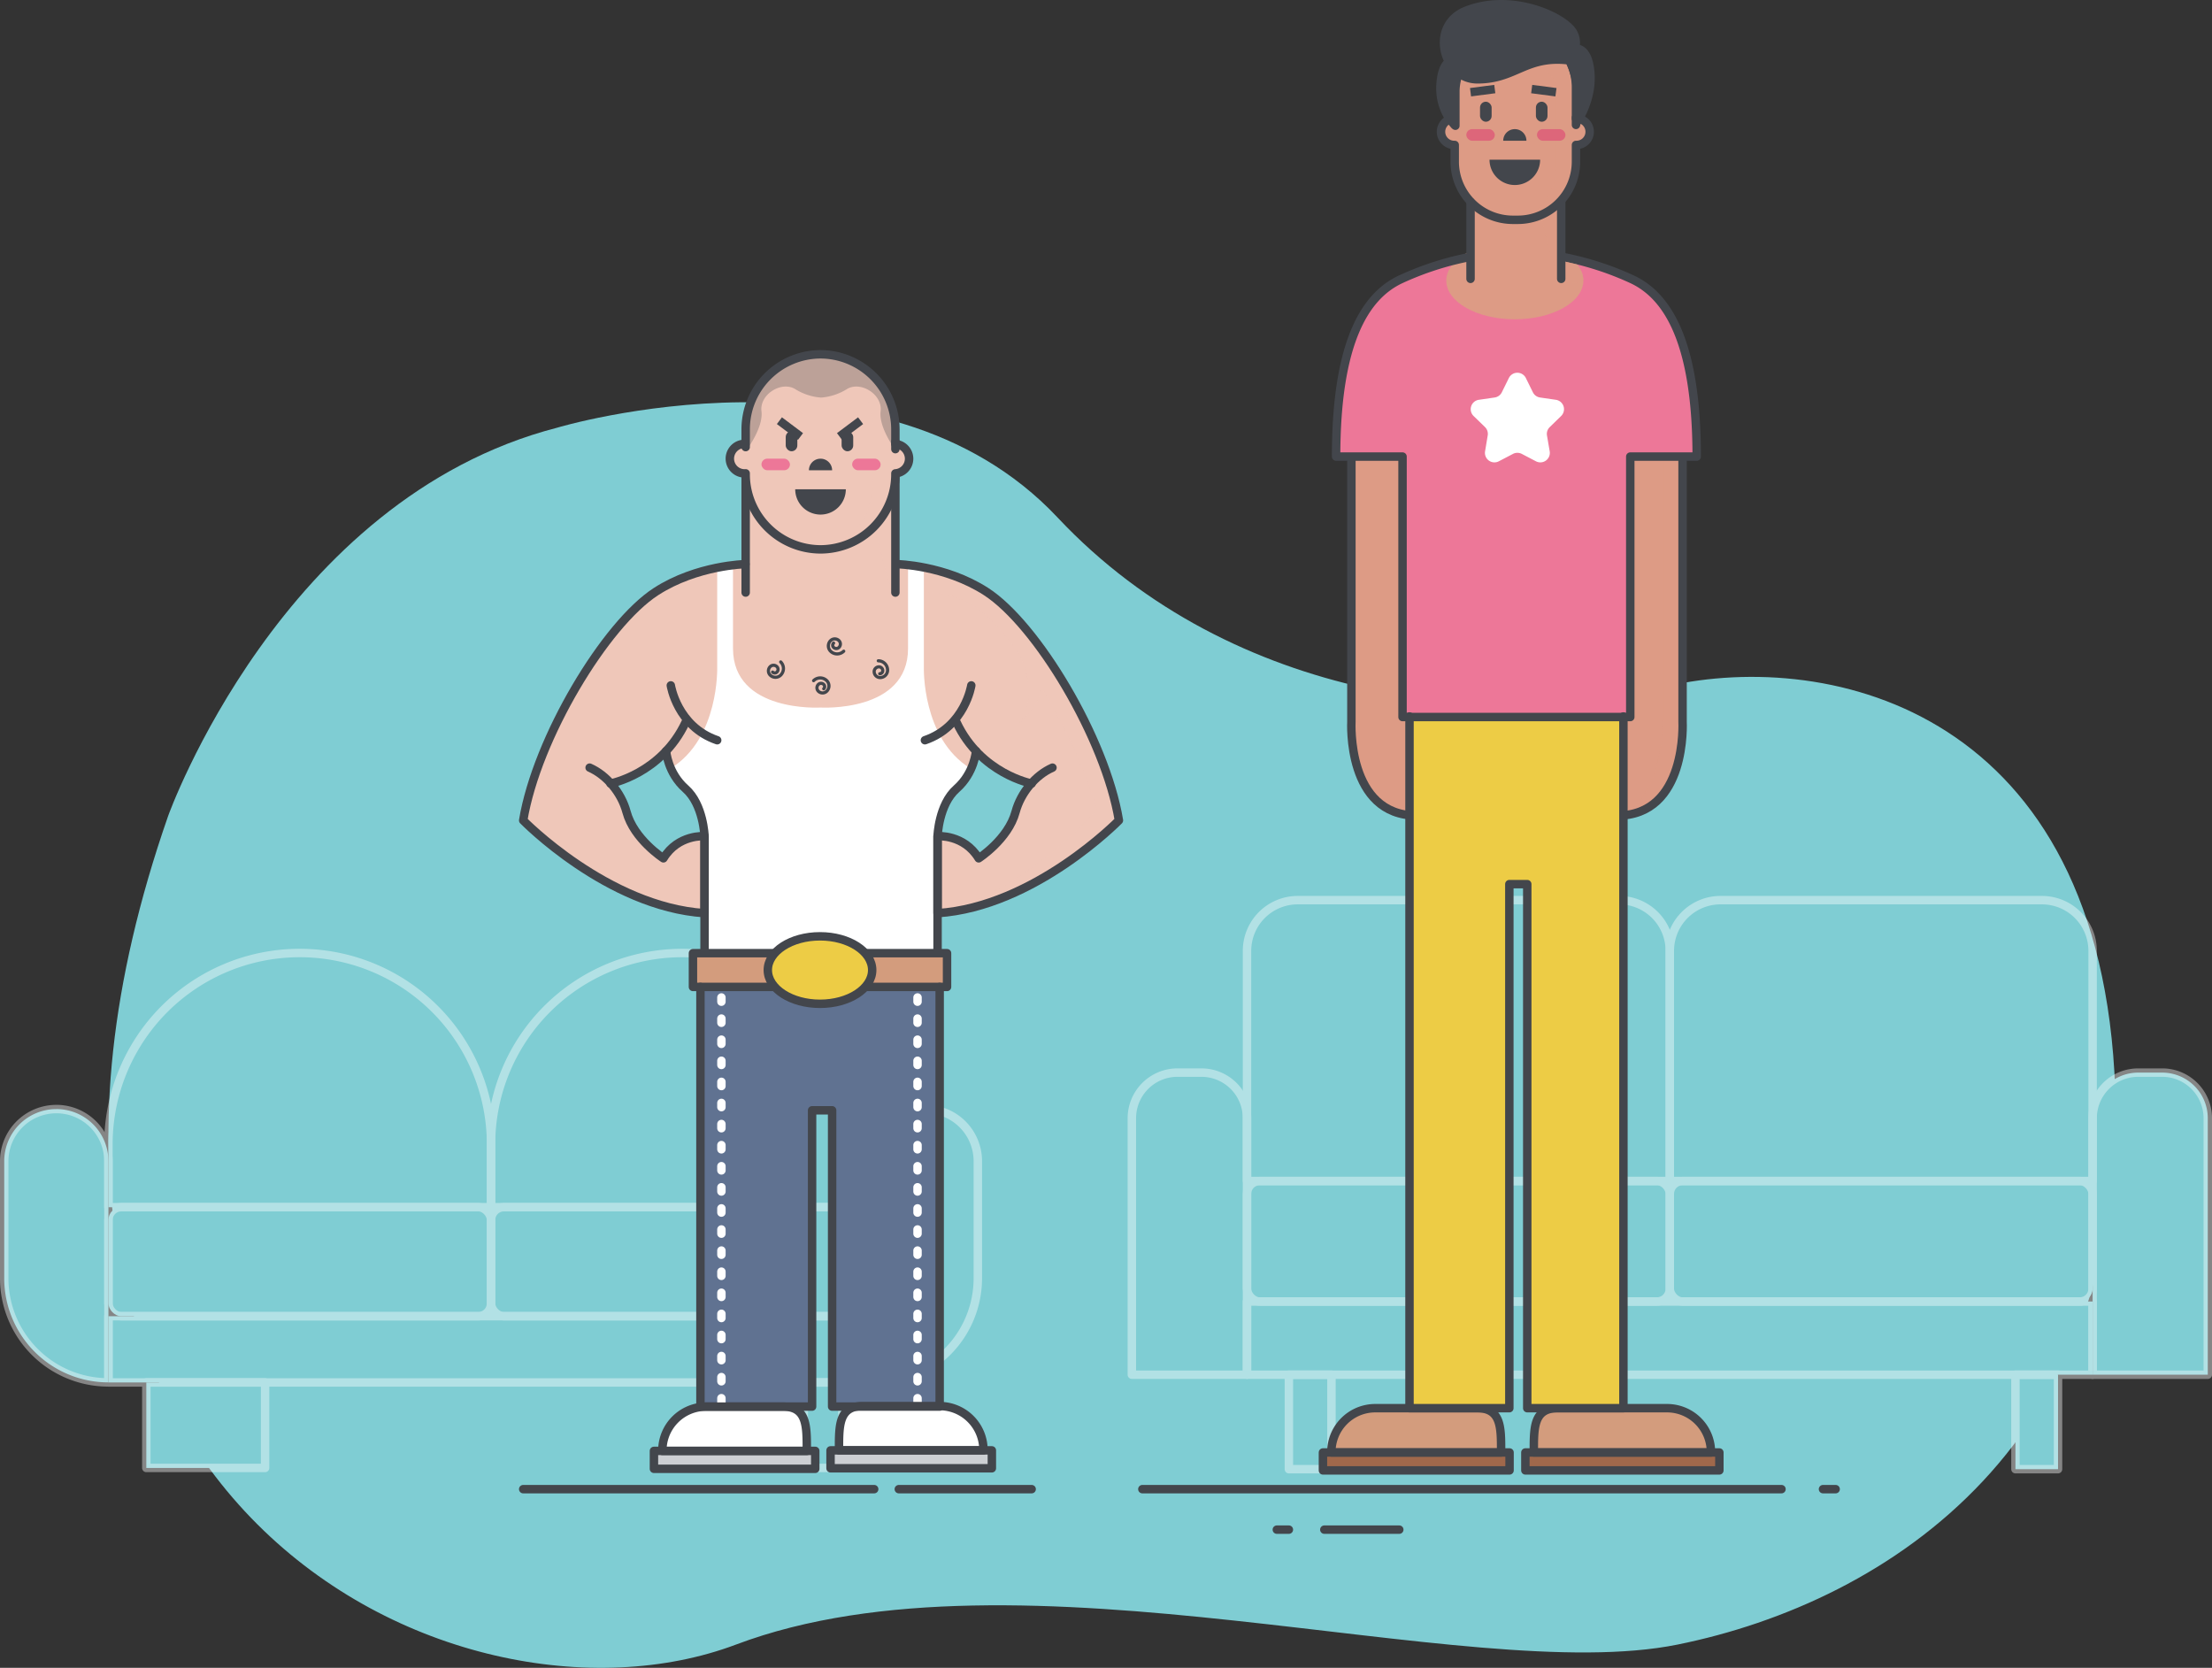 <svg xmlns="http://www.w3.org/2000/svg" width="2097.95" height="1581.69" viewBox="0 0 2097.95 1581.69"><rect x="0" y="0" width="2097.95" height="1581.69" fill="#333333" stroke="none"/><defs><style>.cls-1{isolation:isolate;}.cls-2{fill:#7fcdd3;}.cls-3{opacity:0.4;}.cls-12,.cls-17,.cls-20,.cls-22,.cls-4{fill:none;}.cls-22,.cls-4{stroke:#fff;}.cls-12,.cls-20,.cls-22,.cls-4{stroke-linecap:round;stroke-linejoin:round;}.cls-12,.cls-17,.cls-22,.cls-4{stroke-width:8px;}.cls-5{fill:#121c5f;}.cls-11,.cls-6{fill:#dd9b85;}.cls-7{fill:#d39c7d;}.cls-8{fill:#a0684b;}.cls-9{fill:#fff;}.cls-10{fill:#cdcfd3;}.cls-11,.cls-15{opacity:0.8;mix-blend-mode:multiply;}.cls-12,.cls-17,.cls-20{stroke:#43464c;}.cls-13{fill:#607291;}.cls-14,.cls-15{fill:#efc7b9;}.cls-16,.cls-18{fill:#43464c;}.cls-17{stroke-miterlimit:10;}.cls-18{opacity:0.3;}.cls-19{fill:#ed7798;}.cls-20{stroke-width:3px;}.cls-21{fill:#edcc45;}.cls-22{stroke-dasharray:4 16;}.cls-23{fill:#dd667a;}</style></defs><title>Asset 2</title><g class="cls-1"><g id="Layer_2" data-name="Layer 2"><g id="Layer_8" data-name="Layer 8"><path class="cls-2" d="M1230.81,853.66h304.81a48.1,48.1,0,0,1,48.1,48.1V1120a0,0,0,0,1,0,0h-401a0,0,0,0,1,0,0V901.76A48.1,48.1,0,0,1,1230.81,853.66Z"/><path class="cls-2" d="M1631.82,853.66h304.81a48.1,48.1,0,0,1,48.1,48.1V1120a0,0,0,0,1,0,0h-401a0,0,0,0,1,0,0V901.76A48.1,48.1,0,0,1,1631.82,853.66Z"/><rect class="cls-2" x="1182.71" y="1120.03" width="401.01" height="114.26" rx="12.14" ry="12.14"/><rect class="cls-2" x="1583.72" y="1120.03" width="401.01" height="114.26" rx="12.14" ry="12.14"/><path class="cls-2" d="M1116.76,1017.2h22.68a43.27,43.27,0,0,1,43.27,43.27V1303.7a0,0,0,0,1,0,0H1073.5a0,0,0,0,1,0,0V1060.47a43.27,43.27,0,0,1,43.27-43.27Z"/><path class="cls-2" d="M2028,1017.2h22.68a43.27,43.27,0,0,1,43.27,43.27V1303.7a0,0,0,0,1,0,0H1984.74a0,0,0,0,1,0,0V1060.47A43.27,43.27,0,0,1,2028,1017.2Z"/><rect class="cls-2" x="1182.71" y="1234.28" width="802.03" height="69.42"/><rect class="cls-2" x="1222.42" y="1303.7" width="40.39" height="89.61"/><rect class="cls-2" x="1911.53" y="1303.7" width="40.39" height="89.61"/><path class="cls-2" d="M284.28,903.79h0a181.45,181.45,0,0,1,181.45,181.45v59.6a0,0,0,0,1,0,0H102.83a0,0,0,0,1,0,0v-59.6A181.45,181.45,0,0,1,284.28,903.79Z"/><path class="cls-2" d="M647.17,903.79h0a181.45,181.45,0,0,1,181.45,181.45v59.6a0,0,0,0,1,0,0H465.72a0,0,0,0,1,0,0v-59.6A181.45,181.45,0,0,1,647.17,903.79Z"/><rect class="cls-2" x="102.83" y="1144.83" width="362.89" height="103.39" rx="12.14" ry="12.14"/><rect class="cls-2" x="465.72" y="1144.83" width="362.89" height="103.39" rx="12.14" ry="12.14"/><path class="cls-2" d="M53.42,1051.78h0a49.42,49.42,0,0,1,49.42,49.42V1311a0,0,0,0,1,0,0h0A98.83,98.83,0,0,1,4,1212.22v-111a49.42,49.42,0,0,1,49.42-49.42Z"/><path class="cls-2" d="M878,1051.78h0a49.42,49.42,0,0,1,49.42,49.42v111A98.83,98.83,0,0,1,828.61,1311h0a0,0,0,0,1,0,0V1101.2A49.42,49.42,0,0,1,878,1051.78Z"/><rect class="cls-2" x="102.83" y="1248.23" width="725.78" height="62.82"/><rect class="cls-2" x="138.77" y="1311.05" width="112.66" height="81.09"/><rect class="cls-2" x="762.37" y="1311.05" width="36.55" height="81.09"/><path class="cls-2" d="M528.49,405.59S836,312.92,1003.07,490.8s420.16,199.25,571.18,161.57,410.88,14.06,431.13,364.48-214.3,502.28-414.25,542.78-624.33-101.24-893.05,0-762.28-143.44-538.7-785.55C159.37,774.07,266.52,473.22,528.49,405.59Z"/><g class="cls-3"><path class="cls-4" d="M1230.81,853.66h304.81a48.1,48.1,0,0,1,48.1,48.1V1120a0,0,0,0,1,0,0h-401a0,0,0,0,1,0,0V901.76A48.1,48.1,0,0,1,1230.81,853.66Z"/><path class="cls-4" d="M1631.82,853.66h304.81a48.1,48.1,0,0,1,48.1,48.1V1120a0,0,0,0,1,0,0h-401a0,0,0,0,1,0,0V901.76A48.1,48.1,0,0,1,1631.82,853.66Z"/><rect class="cls-4" x="1182.71" y="1120.03" width="401.01" height="114.26" rx="12.14" ry="12.14"/><rect class="cls-4" x="1583.72" y="1120.03" width="401.01" height="114.26" rx="12.14" ry="12.14"/><path class="cls-4" d="M1116.76,1017.2h22.68a43.27,43.27,0,0,1,43.27,43.27V1303.7a0,0,0,0,1,0,0H1073.5a0,0,0,0,1,0,0V1060.47a43.27,43.27,0,0,1,43.27-43.27Z"/><path class="cls-4" d="M2028,1017.2h22.68a43.27,43.27,0,0,1,43.27,43.27V1303.7a0,0,0,0,1,0,0H1984.74a0,0,0,0,1,0,0V1060.47A43.27,43.27,0,0,1,2028,1017.2Z"/><rect class="cls-4" x="1182.71" y="1234.28" width="802.03" height="69.42"/><rect class="cls-4" x="1222.42" y="1303.7" width="40.39" height="89.61"/><rect class="cls-4" x="1911.53" y="1303.7" width="40.39" height="89.61"/></g><g class="cls-3"><path class="cls-4" d="M284.28,903.79h0a181.45,181.45,0,0,1,181.45,181.45v59.6a0,0,0,0,1,0,0H102.83a0,0,0,0,1,0,0v-59.6A181.45,181.45,0,0,1,284.28,903.79Z"/><path class="cls-4" d="M647.17,903.79h0a181.45,181.45,0,0,1,181.45,181.45v59.6a0,0,0,0,1,0,0H465.72a0,0,0,0,1,0,0v-59.6A181.45,181.45,0,0,1,647.17,903.79Z"/><rect class="cls-4" x="102.83" y="1144.83" width="362.89" height="103.39" rx="12.14" ry="12.14"/><rect class="cls-4" x="465.72" y="1144.83" width="362.89" height="103.39" rx="12.14" ry="12.14"/><path class="cls-4" d="M53.42,1051.78h0a49.42,49.42,0,0,1,49.42,49.42V1311a0,0,0,0,1,0,0h0A98.83,98.83,0,0,1,4,1212.22v-111a49.42,49.42,0,0,1,49.42-49.42Z"/><path class="cls-4" d="M878,1051.78h0a49.42,49.42,0,0,1,49.42,49.42v111A98.83,98.83,0,0,1,828.61,1311h0a0,0,0,0,1,0,0V1101.2A49.42,49.42,0,0,1,878,1051.78Z"/><rect class="cls-4" x="102.83" y="1248.23" width="725.78" height="62.82"/><rect class="cls-4" x="138.77" y="1311.05" width="112.66" height="81.09"/><rect class="cls-4" x="762.37" y="1311.05" width="36.55" height="81.09"/></g><polyline class="cls-5" points="1595.72 435.46 1577.72 435.46 1577.72 690.46"/><path class="cls-6" d="M1595.81,432.46v252s4.79,89-62.11,89v-341Z"/><path class="cls-7" d="M1423.71,1377.46c0-.17,0-.33,0-.5h0c0-22.82.33-41.5-22.5-41.5h-97a41.62,41.62,0,0,0-41.5,41.5h0c0,.17,0,.33,0,.5Z"/><rect class="cls-8" x="1254.72" y="1377.46" width="177" height="17"/><path class="cls-7" d="M1454.74,1377.46c0-.17,0-.33,0-.5h0c0-22.82-.33-41.5,22.5-41.5h104a41.62,41.62,0,0,1,41.5,41.5h0c0,.17,0,.33,0,.5Z"/><rect class="cls-8" x="1446.72" y="1377.46" width="184" height="17" transform="translate(3077.44 2771.92) rotate(-180)"/><path class="cls-9" d="M765.21,1376c0-.17,0-.33,0-.5h0c0-22.82.33-41.5-22.5-41.5h-73a41.62,41.62,0,0,0-41.5,41.5h0c0,.17,0,.33,0,.5Z"/><rect class="cls-10" x="620.22" y="1375.96" width="153" height="17"/><path class="cls-9" d="M795.74,1375.46c0-.17,0-.33,0-.5h0c0-22.82-.33-41.5,22.5-41.5h73a41.62,41.62,0,0,1,41.5,41.5h0c0,.17,0,.33,0,.5Z"/><rect class="cls-10" x="787.72" y="1375.46" width="153" height="17" transform="translate(1728.44 2767.92) rotate(-180)"/><path class="cls-11" d="M1595.72,435.46h-18V680s1,70-38,93.25c0,0,56.16-2.75,56.16-82.75S1595.72,435.46,1595.72,435.46Z"/><path class="cls-12" d="M1595.81,432.46v252s4.79,89-62.11,89v-341Z"/><path class="cls-6" d="M1281.72,432.46v252s-4.79,89,62.11,89v-341Z"/><path class="cls-12" d="M1281.72,432.46v252s-4.79,89,62.11,89v-341Z"/><polyline class="cls-13" points="664.33 935.96 664.33 1333.96 770.22 1333.96 770.22 1052.96 789.22 1052.96 789.22 1333.96 891.22 1333.96 891.22 935.96"/><path class="cls-14" d="M779.22,904h-110V792s-1-30-18-45-18.48-35.69-18.48-35.69V668H924.22l.48,43.31S923.22,732,906.22,747s-18,45-18,45V904h-110"/><path class="cls-14" d="M998.22,728c-16,7-30.07,23.68-35,42-7,26-35,44-35,44-14-23-39-21-39-21v73c92-6,172-88,172-88-13-78-78-186-126-217-38.91-25.13-84.78-26-84.78-26H707s-45.86.87-84.78,26c-48,31-113,139-126,217,0,0,80,82,172,88V793s-25-2-39,21c0,0-28-18-35-44-4.93-18.32-19-35-35-42,0,0,11.5,5.19,19.75,15.1,0,0,48.25-9.1,71.25-58.1h257c23,49,71.25,58.1,71.25,58.1"/><rect class="cls-14" x="707.22" y="455.96" width="143" height="106"/><path class="cls-15" d="M889.22,866s80,0,172-88c0,0-12.42-67.54-63.71-148.27S886.22,537,861.22,536c0,0-12,.5-12-19.75s3.78-63.46-20.11-15.86L846.22,564s58-16,97,27a347.84,347.84,0,0,1,23.57,29.25c.7,1.35,19.07,37.28.43,64.75,0,0,16.81-12.44,21.06-32.3,21.67,35.77,40.46,76.63,51.94,115.3C1040.22,768,973.22,846,889.22,866Z"/><polyline class="cls-12" points="707.22 561.96 707.22 439.96 849.22 439.96 849.22 561.96"/><path class="cls-14" d="M863.22,435a14,14,0,0,0-13-13.95V407a71.21,71.21,0,0,0-71-71h0a71.21,71.21,0,0,0-71,71V421c-.33,0-.66-.05-1-.05a14,14,0,0,0,0,28c.34,0,.67,0,1-.05V450a71.21,71.21,0,0,0,71,71h0a71.21,71.21,0,0,0,71-71v-1.05A14,14,0,0,0,863.22,435Z"/><rect class="cls-16" x="745.22" y="408.96" width="11" height="19" rx="5.5" ry="5.5"/><path class="cls-15" d="M849.72,423l-.5,0V406s3-61-71-70c0,0,50,17,50,70v48s3,56-50,67c0,0,61,3,71-71v-4l.5,0a11.5,11.5,0,0,0,0-23Z"/><rect class="cls-16" x="798.22" y="408.96" width="11" height="19" rx="5.5" ry="5.5"/><line class="cls-17" x1="739.22" y1="398.96" x2="759.22" y2="413.96"/><line class="cls-17" x1="816.22" y1="398.96" x2="796.22" y2="413.96"/><path class="cls-18" d="M840,370.31C821,337,783.66,336,778.76,336h-.08c-4.9,0-42.28,1.07-61.2,34.35,0,0-12.27,18.66-10.27,57.66,0,0,17-22,15-38s19-29,32-21a53.94,53.94,0,0,0,24,8v0h1v0a54,54,0,0,0,24-8c13-8,34,5,32,21s15,38,15,38C852.22,389,840,370.31,840,370.31Z"/><path class="cls-16" d="M778.22,435a11,11,0,0,0-11,11h22A11,11,0,0,0,778.22,435Z"/><path class="cls-16" d="M778.22,488a24,24,0,0,0,24-24h-48A24,24,0,0,0,778.22,488Z"/><rect class="cls-19" x="722.22" y="434.96" width="27" height="11" rx="5.5" ry="5.5"/><rect class="cls-19" x="808.22" y="434.96" width="27" height="11" rx="5.5" ry="5.5"/><path class="cls-9" d="M876.22,633V538.33l-15-2.81V615c0,61-83,56-83,56s-83,5-83-56V535.52l-15,2.81V633s2,67.23-44,95.61l22,29.16s10,22.22,10,35.22V905h220V793c0-13,10-35.22,10-35.22l22-29.16C874.22,700.19,876.22,633,876.22,633Z"/><path class="cls-12" d="M707,535s-45.86.87-84.78,26c-48,31-113,139-126,217,0,0,80,82,172,88V793s-25-2-39,21c0,0-28-18-35-44-4.93-18.32-19-35-35-42"/><path class="cls-12" d="M579,743.06s48.25-9.1,71.25-58.1"/><path class="cls-12" d="M636.22,650s6,39,44,52"/><path class="cls-12" d="M631.74,712.28S633.22,733,650.22,748s18,45,18,45V905h110"/><path class="cls-12" d="M850.44,535s45.86.87,84.78,26c48,31,113,139,126,217,0,0-80,82-172,88V793s25-2,39,21c0,0,28-18,35-44,4.93-18.32,19-35,35-42"/><path class="cls-12" d="M978.47,743.06S930.22,734,907.22,685"/><path class="cls-12" d="M921.22,650s-6,39-44,52"/><path class="cls-12" d="M925.7,712.28S924.22,733,907.22,748s-18,45-18,45V905h-110"/><path class="cls-20" d="M800.22,617.56a8.83,8.83,0,0,1-12.49,0,7.07,7.07,0,0,1,0-10,5.65,5.65,0,0,1,8,0,4.52,4.52,0,0,1,0,6.4,3.62,3.62,0,0,1-5.12,0,2.89,2.89,0,0,1,0-4.09"/><path class="cls-20" d="M740.47,627.75a8.83,8.83,0,0,1,0,12.49,7.07,7.07,0,0,1-10,0,5.65,5.65,0,0,1,0-8,4.52,4.52,0,0,1,6.4,0,3.62,3.62,0,0,1,0,5.12,2.89,2.89,0,0,1-4.09,0"/><path class="cls-20" d="M771.66,645.5a8.83,8.83,0,0,1,12.49,0,7.07,7.07,0,0,1,0,10,5.65,5.65,0,0,1-8,0,4.52,4.52,0,0,1,0-6.4,3.62,3.62,0,0,1,5.12,0,2.89,2.89,0,0,1,0,4.09"/><path class="cls-20" d="M833,626.68a8.83,8.83,0,0,1,8.83,8.83,7.07,7.07,0,0,1-7.07,7.07,5.65,5.65,0,0,1-5.65-5.65,4.52,4.52,0,0,1,4.52-4.52,3.62,3.62,0,0,1,3.62,3.62,2.89,2.89,0,0,1-2.89,2.89"/><rect class="cls-7" x="657.22" y="903.96" width="241" height="32"/><rect class="cls-12" x="657.22" y="903.96" width="241" height="32"/><ellipse class="cls-21" cx="777.72" cy="919.96" rx="49.5" ry="32"/><ellipse class="cls-12" cx="777.72" cy="919.96" rx="49.5" ry="32"/><path class="cls-12" d="M862.22,435a14,14,0,0,0-13-13.95V407a71.21,71.21,0,0,0-71-71h0a71.21,71.21,0,0,0-71,71V424c-.33,0-.66-3.05-1-3.05a14,14,0,0,0,0,28c.34,0,.67,0,1-.05V450a71.21,71.21,0,0,0,71,71h0a71.21,71.21,0,0,0,71-71v-1.05A14,14,0,0,0,862.22,435Z"/><line class="cls-12" x1="849.22" y1="418.96" x2="849.22" y2="425.96"/><polyline class="cls-12" points="664.33 935.96 664.33 1333.96 770.22 1333.96 770.22 1052.96 789.22 1052.96 789.22 1333.96 891.22 1333.96 891.22 935.96"/><line class="cls-22" x1="684.22" y1="945.96" x2="684.22" y2="1333.96"/><line class="cls-22" x1="870.22" y1="945.96" x2="870.22" y2="1333.96"/><path class="cls-12" d="M765.21,1376c0-.17,0-.33,0-.5h0c0-22.82.33-41.5-22.5-41.5h-73a41.62,41.62,0,0,0-41.5,41.5h0c0,.17,0,.33,0,.5Z"/><rect class="cls-12" x="620.22" y="1375.96" width="153" height="17"/><path class="cls-12" d="M1423.71,1377.46c0-.17,0-.33,0-.5h0c0-22.82.33-41.5-22.5-41.5h-97a41.62,41.62,0,0,0-41.5,41.5h0c0,.17,0,.33,0,.5Z"/><rect class="cls-12" x="1254.72" y="1377.46" width="177" height="17"/><path class="cls-12" d="M1454.74,1377.46c0-.17,0-.33,0-.5h0c0-22.82-.33-41.5,22.5-41.5h104a41.62,41.62,0,0,1,41.5,41.5h0c0,.17,0,.33,0,.5Z"/><rect class="cls-12" x="1446.72" y="1377.46" width="184" height="17" transform="translate(3077.44 2771.92) rotate(-180)"/><polyline class="cls-21" points="1336.83 679.46 1336.83 1335.46 1431.52 1335.46 1431.52 838.46 1448.51 838.46 1448.51 1335.46 1539.72 1335.46 1539.72 679.46"/><path class="cls-19" d="M1548.22,265a285.13,285.13,0,0,0-66.5-21.4l-43.5-.1-43.5.1a285.13,285.13,0,0,0-66.5,21.4c-34,16-61,60.5-61,168h63V680h216V433h63C1609.22,325.46,1582.22,281,1548.22,265Z"/><ellipse class="cls-6" cx="1436.72" cy="266.13" rx="65" ry="36.67"/><polyline class="cls-12" points="1336.83 679.46 1336.83 1335.46 1431.52 1335.46 1431.52 838.46 1448.51 838.46 1448.51 1335.46 1539.72 1335.46 1539.72 679.46"/><path class="cls-12" d="M1548.22,265a285.13,285.13,0,0,0-66.5-21.4l-43.5-.1-43.5.1a285.13,285.13,0,0,0-66.5,21.4c-34,16-61,60.5-61,168h63V680h216V433h63C1609.22,325.46,1582.22,281,1548.22,265Z"/><rect class="cls-6" x="1394.72" y="158.46" width="86" height="106"/><path class="cls-9" d="M1447.18,358.48l6.69,13.57a9,9,0,0,0,6.78,4.92l15,2.18a9,9,0,0,1,5,15.35l-10.83,10.56a9,9,0,0,0-2.59,8l2.56,14.91a9,9,0,0,1-13.06,9.49l-13.39-7a9,9,0,0,0-8.38,0l-13.39,7a9,9,0,0,1-13.06-9.49L1411,413a9,9,0,0,0-2.59-8L1397.6,394.5a9,9,0,0,1,5-15.35l15-2.18a9,9,0,0,0,6.78-4.92l6.69-13.57A9,9,0,0,1,1447.18,358.48Z"/><path class="cls-6" d="M1495.22,112.46l-.5,0v-30a55.16,55.16,0,0,0-55-55h-5a55.16,55.16,0,0,0-55,55v30l-.5,0a12.5,12.5,0,0,0,0,25l.5,0v16a55.16,55.16,0,0,0,55,55h5a55.16,55.16,0,0,0,55-55v-16l.5,0a12.5,12.5,0,1,0,0-25Z"/><path class="cls-11" d="M1448.72,62s23,1.42,27,18.42v78s2,40-37,50c0,0,13,.61,22-4.19l17.4,62.53s24.38,5.33,23.51-2.64c-.91-8.25-5.61-12.57-6-13.38h0l-13.94-3.31-1-57.44s18.5-12.06,14.5-53.06c0,0,12.68,1,12.68-9s-6.68-17-12.68-15.5,0,2.5,0,2.5,8-55-10.5-64C1484.72,50.94,1466.22,45.12,1448.72,62Z"/><path class="cls-12" d="M1495.22,112.46l-.5,0v-30a55.16,55.16,0,0,0-55-55h-5a55.16,55.16,0,0,0-55,55v30l-.5,0a12.5,12.5,0,0,0,0,25l.5,0v16a55.16,55.16,0,0,0,55,55h5a55.16,55.16,0,0,0,55-55v-16l.5,0a12.5,12.5,0,1,0,0-25Z"/><line class="cls-12" x1="1494.72" y1="111.46" x2="1494.72" y2="118.46"/><line class="cls-12" x1="1379.72" y1="111.46" x2="1379.72" y2="118.46"/><rect class="cls-16" x="1403.72" y="96.46" width="11" height="19" rx="5.5" ry="5.5"/><rect class="cls-16" x="1456.72" y="96.46" width="11" height="19" rx="5.5" ry="5.5"/><path class="cls-16" d="M1436.72,122.46a11,11,0,0,0-11,11h22A11,11,0,0,0,1436.72,122.46Z"/><path class="cls-16" d="M1436.72,175.46a24,24,0,0,0,24-24h-48A24,24,0,0,0,1436.72,175.46Z"/><rect class="cls-23" x="1390.72" y="122.46" width="27" height="11" rx="5.5" ry="5.5"/><rect class="cls-23" x="1457.72" y="122.46" width="27" height="11" rx="5.5" ry="5.5"/><path class="cls-16" d="M1487.6,56.49s14.12-17,.12-31c-14.32-14.32-58.61-31.76-98-16-35,14-22,65,11,65C1437.07,74.46,1446.48,51.51,1487.6,56.49Z"/><path class="cls-16" d="M1487.72,56.46s7,13,7,26v33s15-21,13-47-14.6-23-14.6-23Z"/><path class="cls-16" d="M1386.72,59.46s-7,13-7,26v33s-16-14-14-40,14.6-22,14.6-22Z"/><line class="cls-17" x1="1417.72" y1="84.46" x2="1394.72" y2="87.46"/><line class="cls-17" x1="1452.72" y1="84.46" x2="1475.72" y2="87.46"/><line class="cls-12" x1="1394.72" y1="191.46" x2="1394.72" y2="264.46"/><line class="cls-12" x1="1480.72" y1="191.46" x2="1480.72" y2="264.46"/><path class="cls-12" d="M795.74,1375.46c0-.17,0-.33,0-.5h0c0-22.82-.33-41.5,22.5-41.5h73a41.62,41.62,0,0,1,41.5,41.5h0c0,.17,0,.33,0,.5Z"/><rect class="cls-12" x="787.72" y="1375.46" width="153" height="17" transform="translate(1728.44 2767.92) rotate(-180)"/><path class="cls-12" d="M1508.33,69.23c-2-26-14.6-23-14.6-23a19.69,19.69,0,0,0-5.4-20c-14.32-14.32-58.61-31.76-98-16-22,8.79-25,32.17-16.08,48.35-3.36,2.31-6.93,7.82-7.92,20.65-2,26,14,40,14,40v-33a53.65,53.65,0,0,1,3.16-16.91,29.38,29.38,0,0,0,17.84,5.91c36.35,0,45.76-22.95,86.88-18l.29-.36-.17.34s7,13,7,26v33S1510.33,95.23,1508.33,69.23Z"/><line class="cls-12" x1="496.22" y1="1412.24" x2="829.11" y2="1412.24"/><line class="cls-12" x1="1083.45" y1="1412.24" x2="1689.64" y2="1412.24"/><line class="cls-12" x1="852.46" y1="1412.24" x2="978.47" y2="1412.24"/><line class="cls-12" x1="1256.03" y1="1450.64" x2="1327.14" y2="1450.64"/><line class="cls-12" x1="1222.42" y1="1450.64" x2="1211" y2="1450.64"/><line class="cls-12" x1="1729" y1="1412.24" x2="1741" y2="1412.24"/></g></g></g></svg>